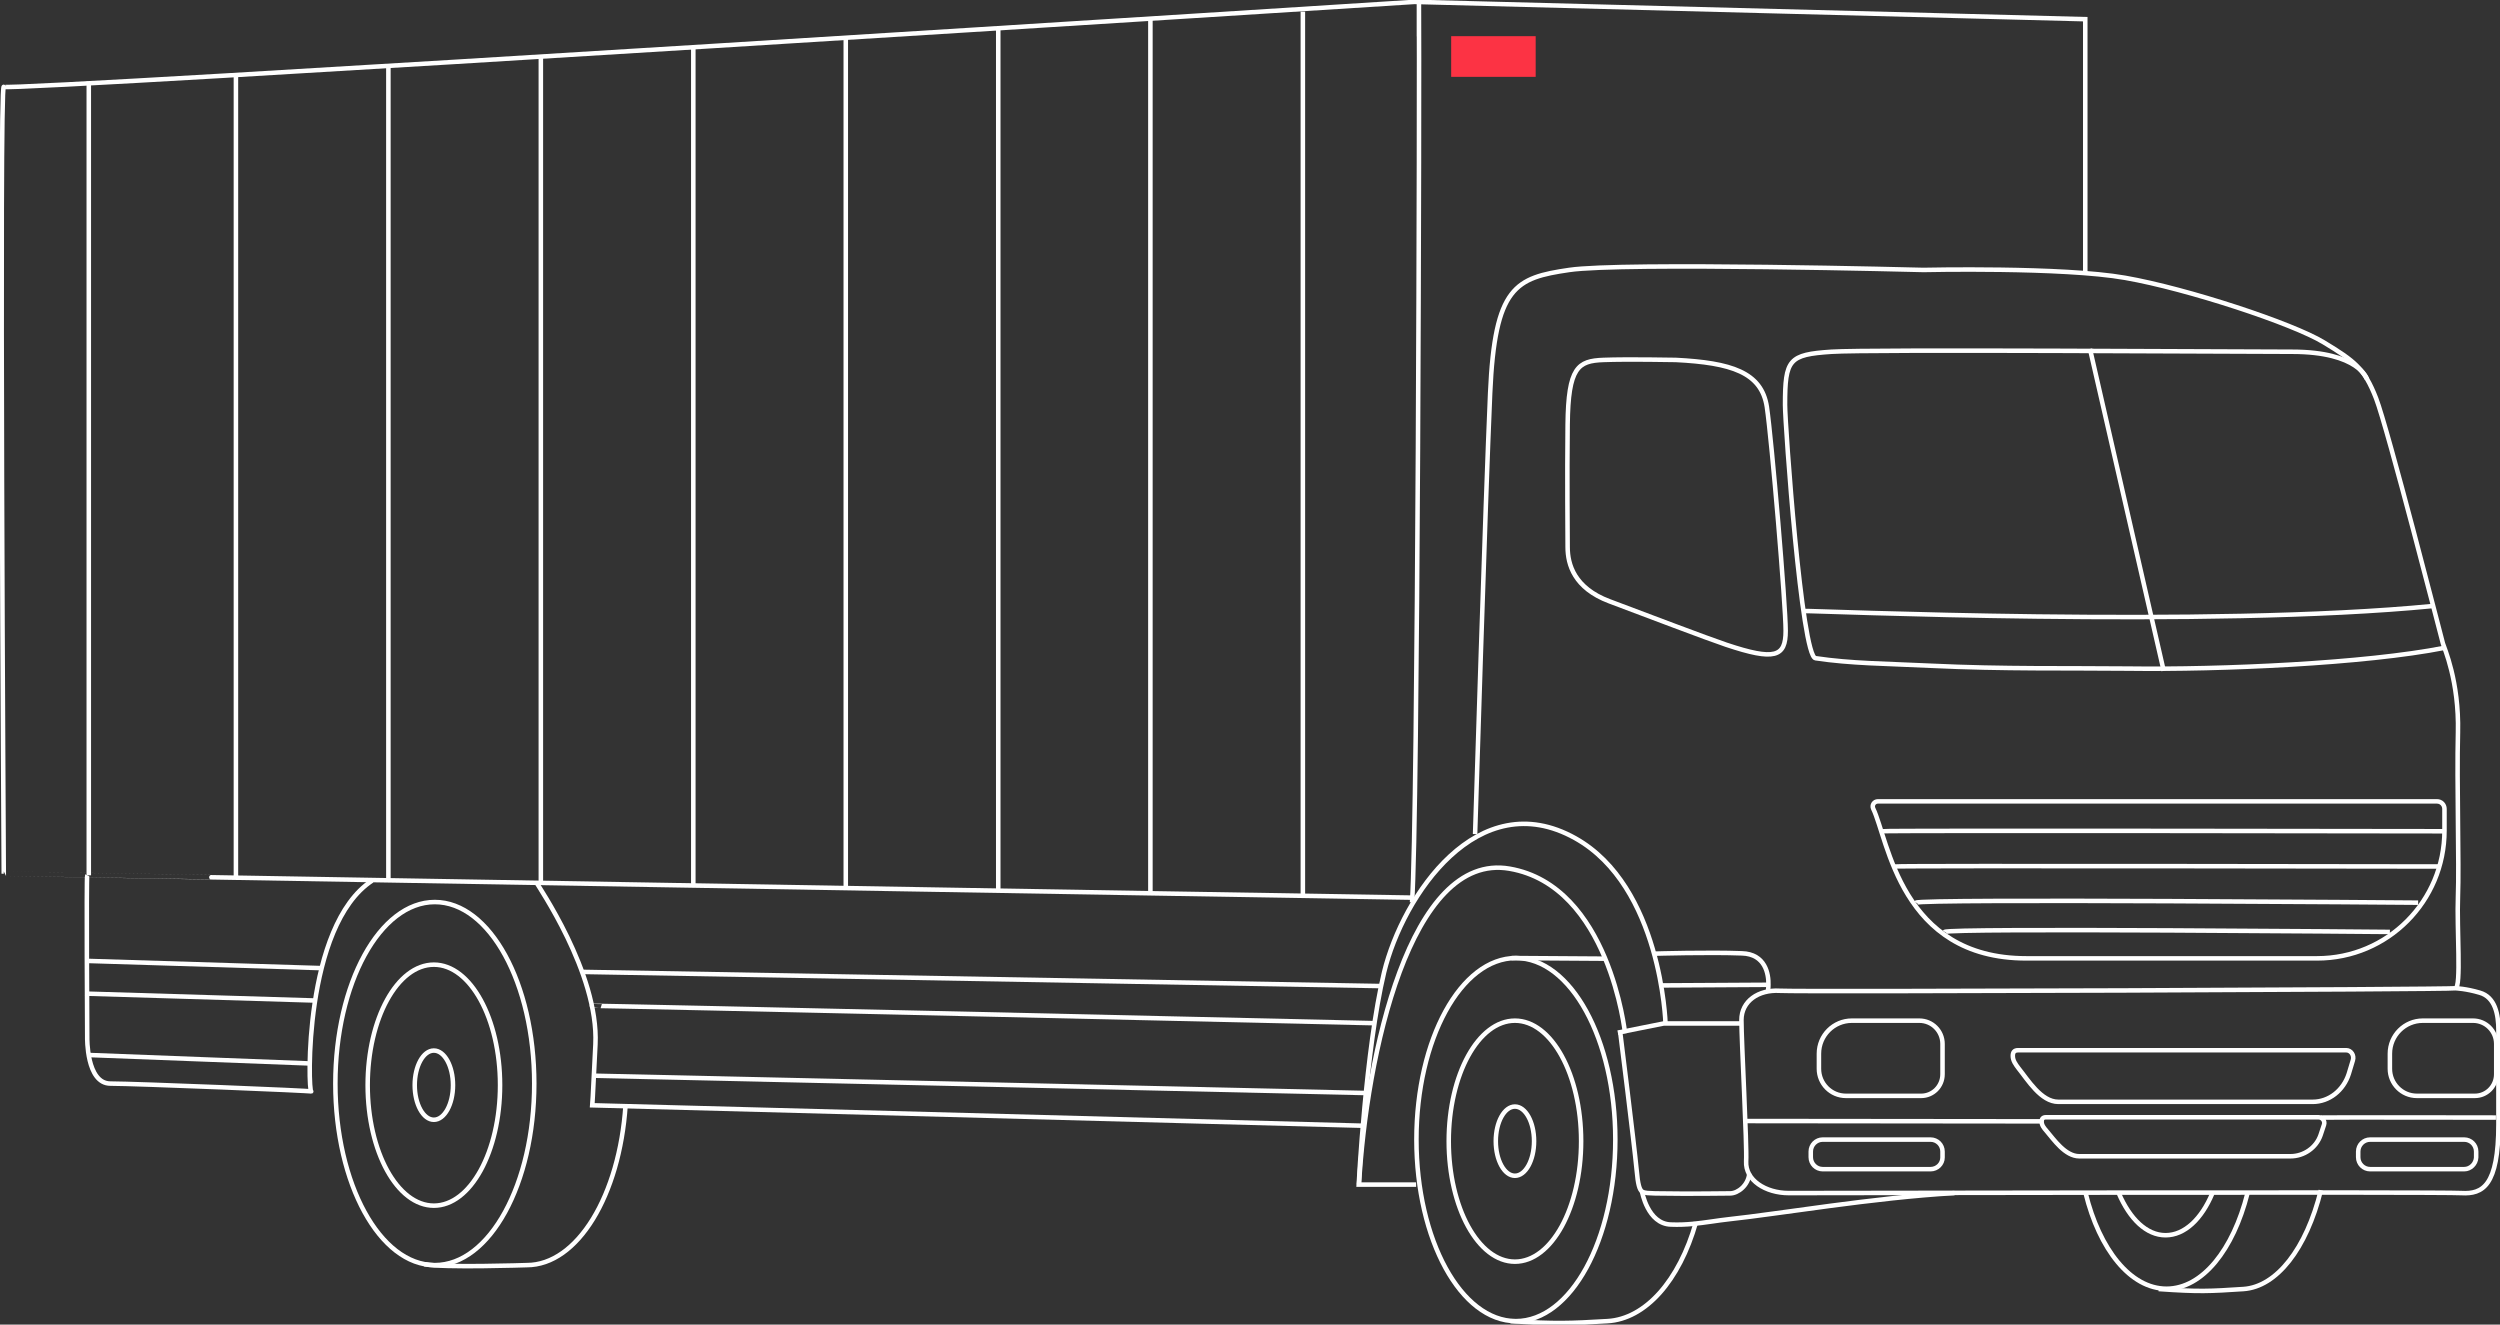 <?xml version="1.0" encoding="UTF-8"?> <svg xmlns="http://www.w3.org/2000/svg" width="553" height="293" viewBox="0 0 553 293" fill="none"><rect x="0" y="0" width="553" height="293" fill="#333333" stroke="none"/><g clip-path="url(#clip0)"><path d="M312.411 198.558C292.981 198.28 0.763 193.269 0.833 193.269C0.833 193.269 -0.208 18.165 0.833 19.209C1.874 20.253 312.897 0.418 312.897 0.418L461.261 4.245V60.201" stroke="white" stroke-miterlimit="10"></path><path d="M313.868 8.073C313.868 8.073 313.868 -0.626 313.868 0.418C314.007 17.329 313.66 180.602 312.342 199.602" stroke="white" stroke-miterlimit="10"></path><path d="M326.29 184.5C326.29 184.5 328.58 110.519 329.621 86.926C330.662 63.333 335.242 61.453 347.108 59.714C358.905 57.974 425.454 59.714 425.454 59.714C425.454 59.714 456.195 59.018 470.074 61.453C483.953 63.889 507.131 71.545 514.001 75.721C520.871 79.896 523.022 81.497 525.589 88.109C528.157 94.72 540.093 141.35 540.37 142.324C540.648 143.299 543.979 150.676 543.701 162.02C543.424 173.364 543.979 191.111 543.701 198.28C543.424 205.448 544.464 218.393 543.146 218.602C541.827 218.88 398.39 219.437 393.671 219.158C388.953 218.88 385.205 221.455 385.205 225.631C385.205 230.294 386.455 253.33 386.246 256.88C386.038 261.055 390.549 263.909 395.684 263.909C400.819 263.909 539.746 263.63 544.464 263.909C549.183 264.187 552.653 262.308 552.653 248.667C552.653 235.026 552.653 231.407 552.653 227.928C552.653 224.448 551.959 220.55 548.489 219.576C545.436 218.671 543.146 218.602 543.146 218.602" stroke="white" stroke-miterlimit="10"></path><path d="M523.577 83.863C523.577 83.863 521.842 77.808 506.992 77.808C494.918 77.808 413.38 77.252 405.122 77.808C395.684 78.435 394.852 79.479 394.852 89.57C394.852 94.094 398.529 145.178 401.583 145.595C409.494 146.778 416.988 146.778 427.12 147.266C443.289 148.031 457.445 147.753 470.699 147.892C491.309 148.17 523.092 146.778 540.718 143.299" stroke="white" stroke-miterlimit="10"></path><path d="M370.702 79.618C370.147 79.618 360.223 79.409 354.672 79.618C349.051 79.827 346.9 81.219 346.761 93.885C346.622 106.552 346.761 117.2 346.761 121.028C346.761 124.856 348.218 130.075 355.99 132.998C363.762 135.921 377.849 141.28 381.805 142.603C392.63 146.222 394.99 145.317 394.99 139.54C394.99 133.764 391.936 97.574 390.826 89.988C389.646 82.332 382.915 80.244 370.702 79.618Z" stroke="white" stroke-miterlimit="10"></path><path d="M385.275 226.396H367.996L357.864 228.415" stroke="white" stroke-miterlimit="10"></path><path d="M391.035 219.367C391.035 219.367 391.173 218.741 391.173 217.836C391.243 215.539 390.549 211.016 385.275 210.876C378.058 210.598 366.122 210.946 366.122 210.946" stroke="white" stroke-miterlimit="10"></path><path d="M367.232 217.975L391.173 217.836" stroke="white" stroke-miterlimit="10"></path><path d="M358.42 228.554C358.42 228.554 361.404 252.356 362.028 258.828C362.306 262.03 362.653 263.143 363.208 263.561C363.833 263.978 364.874 263.909 366.123 263.978C374.519 264.118 381.042 263.978 382.708 263.978C384.443 263.978 386.733 262.169 386.941 259.594" stroke="white" stroke-miterlimit="10"></path><path d="M416.433 183.873C417.196 183.664 540.717 183.873 540.717 183.873" stroke="white" stroke-miterlimit="10"></path><path d="M419.209 191.668C419.903 191.459 539.33 191.668 539.33 191.668" stroke="white" stroke-miterlimit="10"></path><path d="M423.858 199.672C424.483 198.767 534.889 199.672 534.889 199.672" stroke="white" stroke-miterlimit="10"></path><path d="M430.173 206.144C430.728 205.239 528.643 206.144 528.643 206.144" stroke="white" stroke-miterlimit="10"></path><path d="M368.412 226.396C368.412 226.396 367.51 196.052 348.427 185.404C326.984 173.434 310.329 198.001 306.166 215.052C302.072 232.173 300.545 262.03 300.545 262.03H313.244" stroke="white" stroke-miterlimit="10"></path><path d="M359.46 228.554C359.46 228.554 355.991 195.983 333.923 192.155C311.856 188.327 302.21 233.634 300.614 262.03" stroke="white" stroke-miterlimit="10"></path><path d="M335.311 292.234C347.46 292.234 357.309 274.256 357.309 252.077C357.309 229.899 347.46 211.92 335.311 211.92C323.162 211.92 313.313 229.899 313.313 252.077C313.313 274.256 323.162 292.234 335.311 292.234Z" stroke="white" stroke-miterlimit="10"></path><path d="M375.144 270.381C371.466 283.326 363.971 291.747 355.575 292.234C347.109 292.722 344.402 292.861 334.132 292.234" stroke="white" stroke-miterlimit="10"></path><path d="M513.377 263.282C510.185 276.227 503.592 284.648 496.236 285.136C488.811 285.623 486.452 285.762 477.5 285.136" stroke="white" stroke-miterlimit="10"></path><path d="M335.103 279.081C343.19 279.081 349.745 267.147 349.745 252.425C349.745 237.704 343.19 225.77 335.103 225.77C327.016 225.77 320.461 237.704 320.461 252.425C320.461 267.147 327.016 279.081 335.103 279.081Z" stroke="white" stroke-miterlimit="10"></path><path d="M335.103 260.081C337.441 260.081 339.336 256.653 339.336 252.425C339.336 248.197 337.441 244.77 335.103 244.77C332.765 244.77 330.87 248.197 330.87 252.425C330.87 256.653 332.765 260.081 335.103 260.081Z" stroke="white" stroke-miterlimit="10"></path><path d="M497.138 263.978C494.016 276.367 487.215 285.066 479.235 285.066C471.254 285.066 464.384 276.367 461.331 263.909" stroke="white" stroke-miterlimit="10"></path><path d="M489.366 263.978C487.006 269.616 483.259 273.235 479.026 273.235C474.793 273.235 471.115 269.616 468.687 263.978" stroke="white" stroke-miterlimit="10"></path><path d="M363.208 263.561C363.208 263.561 364.457 270.729 369.592 270.868C371.327 270.938 372.923 270.868 374.38 270.729C377.295 270.451 379.932 269.964 382.5 269.685C393.047 268.572 414.698 264.883 432.324 263.909" stroke="white" stroke-miterlimit="10"></path><path d="M334.34 211.92L354.95 212.06" stroke="white" stroke-miterlimit="10"></path><path d="M451.615 248.041L386.038 247.971" stroke="white" stroke-miterlimit="10"></path><path d="M513.376 247.206C514.972 247.136 552.098 247.206 552.098 247.206" stroke="white" stroke-miterlimit="10"></path><path d="M19.292 193.617C19.084 194.034 19.292 229.459 19.292 229.459C19.292 229.459 19.084 239.689 24.427 239.689C29.77 239.689 69.533 241.29 68.839 241.429C68.145 241.568 67.104 204.822 82.301 194.8" stroke="white" stroke-miterlimit="10"></path><path d="M118.733 195.287C118.733 195.635 132.473 215.191 131.71 230.99C131.086 243.865 131.016 244.491 131.016 244.491L301.586 249.015" stroke="white" stroke-miterlimit="10"></path><path d="M305.264 218.114L128.795 214.983" stroke="white" stroke-miterlimit="10"></path><path d="M130.946 222.499C130.738 222.36 304.015 226.327 304.015 226.327" stroke="white" stroke-miterlimit="10"></path><path d="M131.293 237.949L302.141 241.777" stroke="white" stroke-miterlimit="10"></path><path d="M398.945 135.156C400.541 135.017 488.81 138.914 538.219 134.042" stroke="white" stroke-miterlimit="10"></path><path d="M427.05 258.619H403.179C401.722 258.619 400.542 257.436 400.542 255.975V254.722C400.542 253.261 401.722 252.077 403.179 252.077H427.05C428.508 252.077 429.687 253.261 429.687 254.722V256.044C429.687 257.436 428.508 258.619 427.05 258.619Z" stroke="white" stroke-miterlimit="10"></path><path d="M545.089 258.619H524.271C522.813 258.619 521.634 257.436 521.634 255.975V254.722C521.634 253.261 522.813 252.077 524.271 252.077H545.089C546.546 252.077 547.726 253.261 547.726 254.722V256.044C547.657 257.436 546.477 258.619 545.089 258.619Z" stroke="white" stroke-miterlimit="10"></path><path d="M511.572 243.726H455.294C451.477 243.726 448.562 238.854 446.481 236.279C445.856 235.444 445.231 234.609 445.231 233.565C445.231 232.799 445.509 232.312 446.411 232.312H518.997C520.038 232.312 520.801 233.426 520.454 234.539L519.552 237.532C518.373 241.22 515.181 243.726 511.572 243.726Z" stroke="white" stroke-miterlimit="10"></path><path d="M506.645 255.766H459.943C456.82 255.766 454.322 252.077 452.656 250.129C452.101 249.502 451.615 248.876 451.615 248.11C451.615 247.554 451.823 247.136 452.587 247.136H512.821C513.723 247.136 514.347 247.971 514.07 248.806L513.306 251.103C512.335 253.887 509.629 255.766 506.645 255.766Z" stroke="white" stroke-miterlimit="10"></path><path d="M512.544 211.99H448.215C420.388 211.99 417.682 185.752 414.351 178.862C414.004 178.097 414.559 177.262 415.392 177.262H539.052C540.024 177.262 540.717 178.027 540.717 178.932V183.734C540.717 199.324 528.157 211.99 512.544 211.99Z" stroke="white" stroke-miterlimit="10"></path><path d="M424.968 242.404H408.314C404.983 242.404 402.346 239.689 402.346 236.418V233.078C402.346 229.041 405.607 225.77 409.632 225.77H424.552C427.397 225.77 429.687 228.067 429.687 230.92V237.601C429.687 240.316 427.536 242.404 424.968 242.404Z" stroke="white" stroke-miterlimit="10"></path><path d="M547.448 242.404H534.61C531.28 242.404 528.643 239.689 528.643 236.418V233.078C528.643 229.041 531.904 225.77 535.929 225.77H547.032C549.877 225.77 552.167 228.067 552.167 230.92V237.601C552.167 240.316 550.016 242.404 547.448 242.404Z" stroke="white" stroke-miterlimit="10"></path><path d="M96.18 279.846C108.329 279.846 118.177 261.867 118.177 239.689C118.177 217.511 108.329 199.532 96.18 199.532C84.03 199.532 74.182 217.511 74.182 239.689C74.182 261.867 84.03 279.846 96.18 279.846Z" stroke="white" stroke-miterlimit="10"></path><path d="M95.972 266.693C104.059 266.693 110.614 254.759 110.614 240.037C110.614 225.316 104.059 213.382 95.972 213.382C87.886 213.382 81.33 225.316 81.33 240.037C81.33 254.759 87.886 266.693 95.972 266.693Z" stroke="white" stroke-miterlimit="10"></path><path d="M95.971 247.693C98.309 247.693 100.204 244.265 100.204 240.037C100.204 235.809 98.309 232.382 95.971 232.382C93.633 232.382 91.738 235.809 91.738 240.037C91.738 244.265 93.633 247.693 95.971 247.693Z" stroke="white" stroke-miterlimit="10"></path><path d="M138.371 244.491C137.053 264.396 127.754 279.846 116.512 279.846C116.512 279.846 97.845 280.473 93.89 279.638" stroke="white" stroke-miterlimit="10"></path><path d="M71.059 214.147L19.083 212.547" stroke="white" stroke-miterlimit="10"></path><path d="M69.671 221.316L18.806 219.785" stroke="white" stroke-miterlimit="10"></path><path d="M68.491 235.235L19.36 233.356" stroke="white" stroke-miterlimit="10"></path><path d="M462.302 77.182L478.609 148.379" stroke="white" stroke-miterlimit="10"></path><path d="M19.639 18.025V193.617" stroke="white" stroke-miterlimit="10"></path><path d="M52.185 16.564V194.382" stroke="white" stroke-miterlimit="10"></path><path d="M85.91 14.824V194.382" stroke="white" stroke-miterlimit="10"></path><path d="M119.635 12.527V195.287" stroke="white" stroke-miterlimit="10"></path><path d="M153.36 10.439V195.913" stroke="white" stroke-miterlimit="10"></path><path d="M187.086 8.352V196.47" stroke="white" stroke-miterlimit="10"></path><path d="M220.812 6.264V196.818" stroke="white" stroke-miterlimit="10"></path><path d="M254.468 4.106V197.375" stroke="white" stroke-miterlimit="10"></path><path d="M339.692 17L321 17L321 8L339.692 8L339.692 17Z" fill="#FC3344"></path><path d="M288.193 2.575V198.21" stroke="white" stroke-miterlimit="10"></path></g><defs><clipPath id="clip0"><rect width="553" height="293" fill="white"></rect></clipPath></defs></svg> 